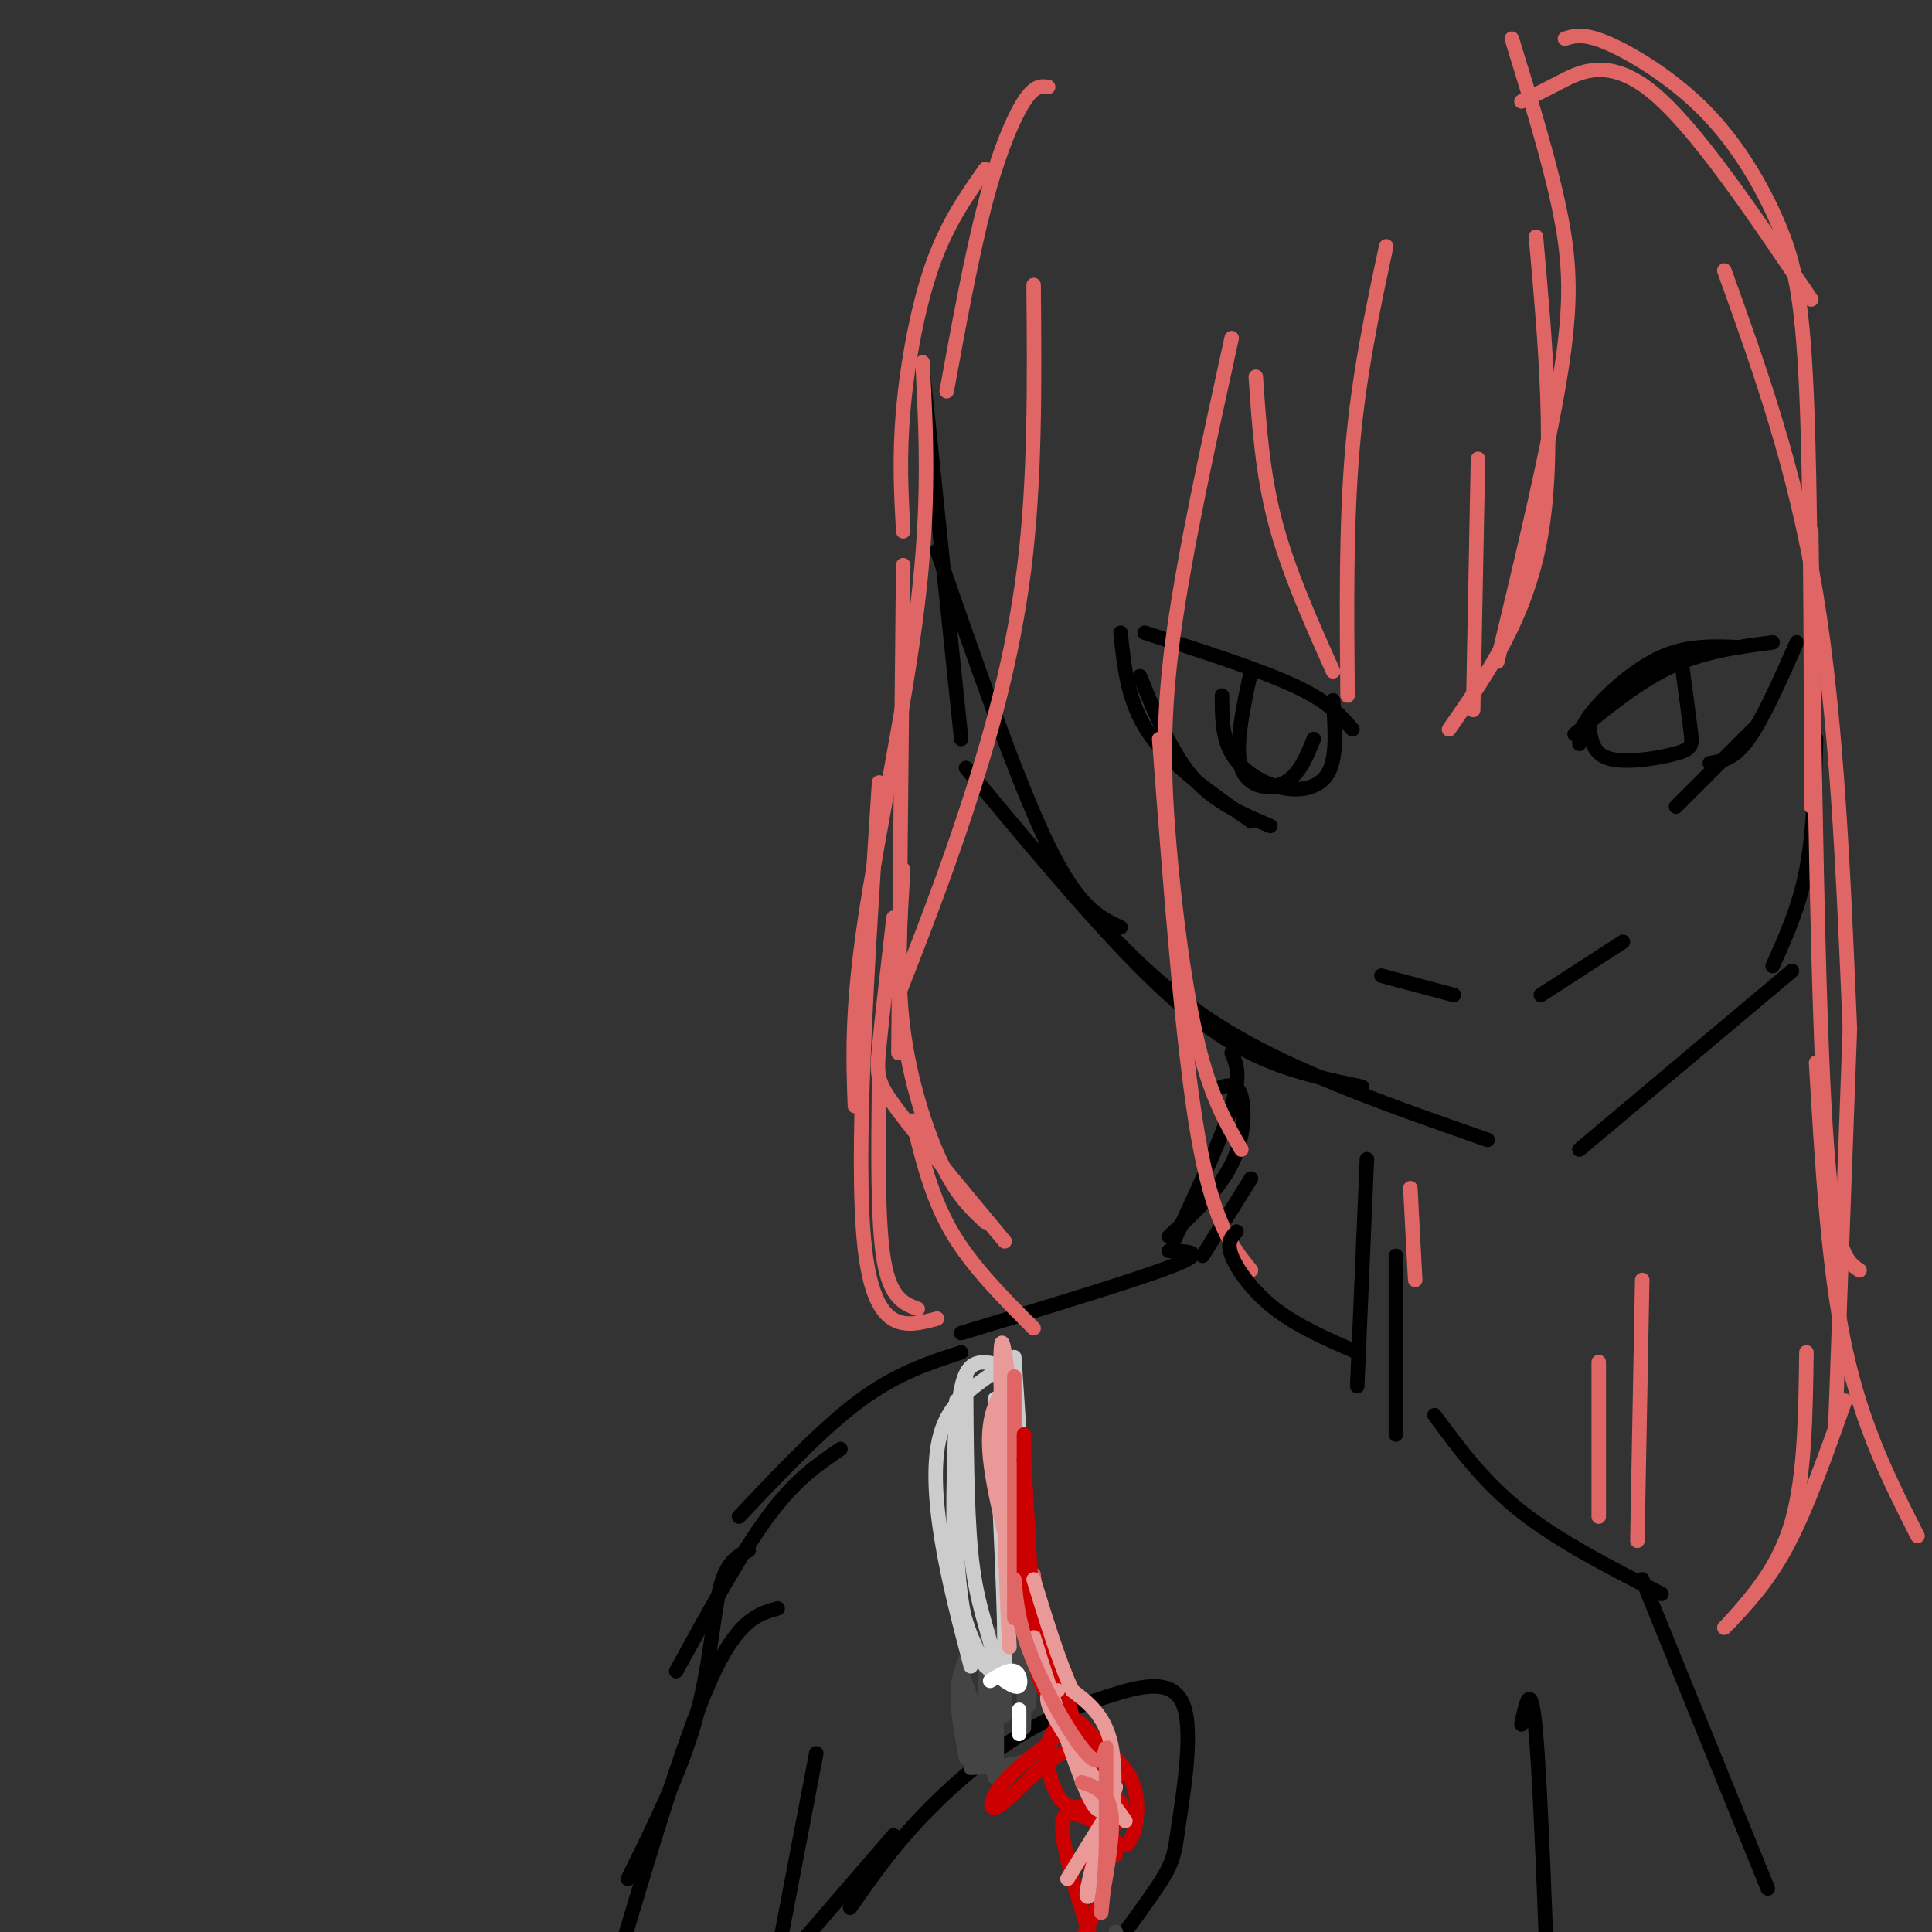 <svg viewBox='0 0 400 400' version='1.1' xmlns='http://www.w3.org/2000/svg' xmlns:xlink='http://www.w3.org/1999/xlink'><rect x="0" y="0" width="400" height="400" fill="#333333" stroke="none"/><g fill='none' stroke='rgb(0,0,0)' stroke-width='3' stroke-linecap='round' stroke-linejoin='round'><path d='M191,76c0.000,0.000 8.000,77.000 8,77'/><path d='M194,114c8.333,24.000 16.667,48.000 23,61c6.333,13.000 10.667,15.000 15,17'/><path d='M200,159c10.756,12.933 21.511,25.867 31,36c9.489,10.133 17.711,17.467 26,22c8.289,4.533 16.644,6.267 25,8'/><path d='M222,185c9.333,10.250 18.667,20.500 33,29c14.333,8.500 33.667,15.250 53,22'/><path d='M327,238c0.000,0.000 44.000,-37.000 44,-37'/><path d='M367,200c2.750,-6.083 5.500,-12.167 7,-20c1.500,-7.833 1.750,-17.417 2,-27'/><path d='M280,151c-2.417,-2.833 -4.833,-5.667 -12,-9c-7.167,-3.333 -19.083,-7.167 -31,-11'/><path d='M232,131c0.750,7.250 1.500,14.500 6,21c4.500,6.500 12.750,12.250 21,18'/><path d='M263,171c-5.750,-2.417 -11.500,-4.833 -16,-10c-4.500,-5.167 -7.750,-13.083 -11,-21'/><path d='M259,139c-1.711,7.911 -3.422,15.822 -2,20c1.422,4.178 5.978,4.622 9,3c3.022,-1.622 4.511,-5.311 6,-9'/><path d='M276,145c0.423,5.863 0.845,11.726 -1,15c-1.845,3.274 -5.958,3.958 -10,3c-4.042,-0.958 -8.012,-3.560 -10,-7c-1.988,-3.440 -1.994,-7.720 -2,-12'/><path d='M327,154c0.067,-1.778 0.133,-3.556 3,-7c2.867,-3.444 8.533,-8.556 14,-11c5.467,-2.444 10.733,-2.222 16,-2'/><path d='M326,152c6.583,-5.417 13.167,-10.833 20,-14c6.833,-3.167 13.917,-4.083 21,-5'/><path d='M372,133c-3.500,7.917 -7.000,15.833 -10,20c-3.000,4.167 -5.500,4.583 -8,5'/><path d='M363,151c0.000,0.000 -16.000,16.000 -16,16'/><path d='M348,136c0.792,5.851 1.583,11.702 2,15c0.417,3.298 0.458,4.042 -3,5c-3.458,0.958 -10.417,2.131 -14,1c-3.583,-1.131 -3.792,-4.565 -4,-8'/><path d='M286,202c0.000,0.000 15.000,4.000 15,4'/><path d='M319,206c0.000,0.000 17.000,-11.000 17,-11'/><path d='M253,225c1.622,-0.378 3.244,-0.756 4,2c0.756,2.756 0.644,8.644 -2,14c-2.644,5.356 -7.822,10.178 -13,15'/><path d='M259,244c0.000,0.000 -10.000,16.000 -10,16'/><path d='M283,240c0.000,0.000 -2.000,47.000 -2,47'/><path d='M289,297c0.000,0.000 0.000,-37.000 0,-37'/><path d='M255,218c1.000,2.250 2.000,4.500 0,11c-2.000,6.500 -7.000,17.250 -12,28'/><path d='M242,259c4.083,0.083 8.167,0.167 1,3c-7.167,2.833 -25.583,8.417 -44,14'/><path d='M199,280c-6.667,2.167 -13.333,4.333 -21,10c-7.667,5.667 -16.333,14.833 -25,24'/><path d='M174,300c-4.667,3.167 -9.333,6.333 -15,14c-5.667,7.667 -12.333,19.833 -19,32'/><path d='M297,293c5.083,6.917 10.167,13.833 18,20c7.833,6.167 18.417,11.583 29,17'/><path d='M340,327c0.000,0.000 26.000,64.000 26,64'/><path d='M155,321c-2.289,1.111 -4.578,2.222 -6,8c-1.422,5.778 -1.978,16.222 -5,27c-3.022,10.778 -8.511,21.889 -14,33'/><path d='M161,333c-4.167,1.167 -8.333,2.333 -14,15c-5.667,12.667 -12.833,36.833 -20,61'/><path d='M315,357c1.000,-4.833 2.000,-9.667 3,2c1.000,11.667 2.000,39.833 3,68'/><path d='M169,363c0.000,0.000 -9.000,47.000 -9,47'/><path d='M176,395c4.135,-5.922 8.271,-11.844 14,-18c5.729,-6.156 13.053,-12.546 20,-17c6.947,-4.454 13.519,-6.973 20,-9c6.481,-2.027 12.871,-3.564 15,2c2.129,5.564 -0.004,18.229 -1,25c-0.996,6.771 -0.856,7.649 -6,15c-5.144,7.351 -15.572,21.176 -26,35'/><path d='M185,380c0.000,0.000 -25.000,29.000 -25,29'/></g>
<g fill='none' stroke='rgb(68,68,68)' stroke-width='3' stroke-linecap='round' stroke-linejoin='round'><path d='M200,364c-1.250,-6.750 -2.500,-13.500 -1,-18c1.500,-4.500 5.750,-6.750 10,-9'/><path d='M209,337c2.226,-2.690 2.792,-4.917 3,0c0.208,4.917 0.060,16.976 0,20c-0.060,3.024 -0.030,-2.988 0,-9'/><path d='M212,348c-0.383,-3.427 -1.340,-7.496 -3,-9c-1.660,-1.504 -4.024,-0.443 -6,1c-1.976,1.443 -3.565,3.270 -4,7c-0.435,3.730 0.282,9.365 1,15'/><path d='M231,400c0.000,0.000 4.000,15.000 4,15'/><path d='M204,344c0.178,11.333 0.356,22.667 -1,21c-1.356,-1.667 -4.244,-16.333 -4,-18c0.244,-1.667 3.622,9.667 7,21'/><path d='M206,368c0.946,-3.976 -0.190,-24.416 0,-27c0.190,-2.584 1.705,12.689 2,14c0.295,1.311 -0.630,-11.340 0,-14c0.630,-2.660 2.815,4.670 5,12'/><path d='M213,353c0.583,-3.845 -0.458,-19.458 1,-19c1.458,0.458 5.417,16.988 7,23c1.583,6.012 0.792,1.506 0,-3'/><path d='M221,354c-0.881,-3.893 -3.083,-12.125 -3,-11c0.083,1.125 2.452,11.607 0,17c-2.452,5.393 -9.726,5.696 -17,6'/></g>
<g fill='none' stroke='rgb(204,204,204)' stroke-width='3' stroke-linecap='round' stroke-linejoin='round'><path d='M201,345c-2.289,-8.689 -4.578,-17.378 -6,-26c-1.422,-8.622 -1.978,-17.178 0,-23c1.978,-5.822 6.489,-8.911 11,-12'/><path d='M210,281c0.000,0.000 4.000,60.000 4,60'/><path d='M214,340c0.000,0.000 -4.000,-53.000 -4,-53'/><path d='M208,283c-2.625,-0.804 -5.250,-1.607 -7,0c-1.750,1.607 -2.625,5.625 -3,15c-0.375,9.375 -0.250,24.107 1,33c1.250,8.893 3.625,11.946 6,15'/><path d='M204,345c-2.500,-4.917 -5.000,-9.833 -6,-19c-1.000,-9.167 -0.500,-22.583 0,-36'/><path d='M200,285c0.080,13.541 0.159,27.081 1,36c0.841,8.919 2.442,13.215 4,19c1.558,5.785 3.073,13.057 3,1c-0.073,-12.057 -1.735,-43.445 -2,-50c-0.265,-6.555 0.868,11.722 2,30'/><path d='M208,321c0.310,12.524 0.083,28.833 0,19c-0.083,-9.833 -0.024,-45.810 0,-55c0.024,-9.190 0.012,8.405 0,26'/></g>
<g fill='none' stroke='rgb(255,255,255)' stroke-width='3' stroke-linecap='round' stroke-linejoin='round'><path d='M205,348c1.933,-1.200 3.867,-2.400 5,-2c1.133,0.400 1.467,2.400 1,3c-0.467,0.600 -1.733,-0.200 -3,-1'/><path d='M211,354c0.000,0.000 0.000,5.000 0,5'/></g>
<g fill='none' stroke='rgb(234,153,153)' stroke-width='3' stroke-linecap='round' stroke-linejoin='round'><path d='M208,287c-1.917,3.417 -3.833,6.833 -3,15c0.833,8.167 4.417,21.083 8,34'/><path d='M213,336c0.133,-8.667 -3.533,-47.333 -5,-56c-1.467,-8.667 -0.733,12.667 0,34'/><path d='M208,314c0.167,10.167 0.583,18.583 1,27'/></g>
<g fill='none' stroke='rgb(224,102,102)' stroke-width='3' stroke-linecap='round' stroke-linejoin='round'><path d='M210,285c0.000,0.000 0.000,50.000 0,50'/><path d='M212,332c0.000,0.000 -1.000,-35.000 -1,-35'/><path d='M214,326c0.000,0.000 2.000,21.000 2,21'/></g>
<g fill='none' stroke='rgb(204,0,0)' stroke-width='3' stroke-linecap='round' stroke-linejoin='round'><path d='M212,297c0.000,0.000 0.000,41.000 0,41'/><path d='M214,337c0.000,0.000 -2.000,-35.000 -2,-35'/><path d='M217,344c0.780,4.107 1.560,8.214 5,12c3.440,3.786 9.542,7.250 12,12c2.458,4.750 1.274,10.786 0,13c-1.274,2.214 -2.637,0.607 -4,-1'/><path d='M230,380c-1.056,-4.917 -1.695,-16.710 -6,-18c-4.305,-1.290 -12.274,7.922 -16,11c-3.726,3.078 -3.207,0.022 -1,-3c2.207,-3.022 6.104,-6.011 10,-9'/><path d='M217,361c2.715,-2.346 4.502,-3.712 4,-4c-0.502,-0.288 -3.292,0.503 -4,4c-0.708,3.497 0.666,9.700 3,12c2.334,2.300 5.628,0.696 8,-1c2.372,-1.696 3.820,-3.485 3,-6c-0.820,-2.515 -3.910,-5.758 -7,-9'/><path d='M224,357c-2.888,-2.037 -6.609,-2.628 -9,-10c-2.391,-7.372 -3.451,-21.523 -1,-17c2.451,4.523 8.415,27.721 12,38c3.585,10.279 4.793,7.640 6,5'/><path d='M232,373c0.869,2.298 0.042,5.542 -3,5c-3.042,-0.542 -8.298,-4.869 -9,-1c-0.702,3.869 3.149,15.935 7,28'/><path d='M227,405c0.667,4.833 -1.167,2.917 -3,1'/><path d='M228,382c0.583,2.917 1.167,5.833 0,10c-1.167,4.167 -4.083,9.583 -7,15'/><path d='M219,355c0.000,0.000 12.000,29.000 12,29'/><path d='M229,378c-1.250,6.167 -2.500,12.333 -3,13c-0.500,0.667 -0.250,-4.167 0,-9'/></g>
<g fill='none' stroke='rgb(234,153,153)' stroke-width='3' stroke-linecap='round' stroke-linejoin='round'><path d='M219,350c-1.667,0.250 -3.333,0.500 -1,5c2.333,4.500 8.667,13.250 15,22'/><path d='M231,370c-2.911,9.726 -5.821,19.452 -6,22c-0.179,2.548 2.375,-2.083 4,-9c1.625,-6.917 2.321,-16.119 1,-22c-1.321,-5.881 -4.661,-8.440 -8,-11'/><path d='M222,350c-2.667,-5.667 -5.333,-14.333 -8,-23'/><path d='M214,339c4.250,13.167 8.500,26.333 11,32c2.500,5.667 3.250,3.833 4,2'/><path d='M229,376c0.000,0.000 -8.000,13.000 -8,13'/></g>
<g fill='none' stroke='rgb(224,102,102)' stroke-width='3' stroke-linecap='round' stroke-linejoin='round'><path d='M210,327c0.423,4.744 0.845,9.488 4,17c3.155,7.512 9.042,17.792 12,20c2.958,2.208 2.988,-3.655 3,-2c0.012,1.655 0.006,10.827 0,20'/><path d='M229,382c-0.167,5.667 -0.583,9.833 -1,14'/><path d='M228,394c1.333,-7.417 2.667,-14.833 2,-19c-0.667,-4.167 -3.333,-5.083 -6,-6'/><path d='M313,8c3.933,12.733 7.867,25.467 10,36c2.133,10.533 2.467,18.867 0,34c-2.467,15.133 -7.733,37.067 -13,59'/><path d='M318,49c2.000,22.500 4.000,45.000 1,62c-3.000,17.000 -11.000,28.500 -19,40'/><path d='M305,147c0.000,0.000 1.000,-52.000 1,-52'/><path d='M287,51c-2.833,13.250 -5.667,26.500 -7,42c-1.333,15.500 -1.167,33.250 -1,51'/><path d='M276,139c-4.667,-10.417 -9.333,-20.833 -12,-31c-2.667,-10.167 -3.333,-20.083 -4,-30'/><path d='M255,70c-4.833,22.036 -9.667,44.071 -12,61c-2.333,16.929 -2.167,28.750 -1,43c1.167,14.250 3.333,30.929 6,42c2.667,11.071 5.833,16.536 9,22'/><path d='M240,153c2.417,31.833 4.833,63.667 8,82c3.167,18.333 7.083,23.167 11,28'/><path d='M191,75c0.756,14.622 1.511,29.244 -1,50c-2.511,20.756 -8.289,47.644 -11,66c-2.711,18.356 -2.356,28.178 -2,38'/><path d='M182,162c-2.500,38.750 -5.000,77.500 -3,96c2.000,18.500 8.500,16.750 15,15'/><path d='M189,232c1.917,7.917 3.833,15.833 8,23c4.167,7.167 10.583,13.583 17,20'/><path d='M186,218c0.000,0.000 1.000,-101.000 1,-101'/><path d='M187,110c-0.422,-7.667 -0.844,-15.333 0,-25c0.844,-9.667 2.956,-21.333 6,-30c3.044,-8.667 7.022,-14.333 11,-20'/><path d='M217,18c-1.400,-0.200 -2.800,-0.400 -5,3c-2.200,3.400 -5.200,10.400 -8,21c-2.800,10.600 -5.400,24.800 -8,39'/><path d='M324,8c1.947,-0.608 3.895,-1.215 9,1c5.105,2.215 13.368,7.254 20,14c6.632,6.746 11.632,15.201 15,23c3.368,7.799 5.105,14.943 6,35c0.895,20.057 0.947,53.029 1,86'/><path d='M375,110c0.667,49.250 1.333,98.500 3,124c1.667,25.500 4.333,27.250 7,29'/><path d='M376,220c1.250,21.333 2.500,42.667 6,59c3.500,16.333 9.250,27.667 15,39'/><path d='M374,280c-0.167,12.833 -0.333,25.667 -3,35c-2.667,9.333 -7.833,15.167 -13,21'/><path d='M340,265c0.000,0.000 -1.000,54.000 -1,54'/><path d='M331,282c0.000,0.000 0.000,32.000 0,32'/><path d='M292,246c0.000,0.000 1.000,19.000 1,19'/><path d='M214,59c0.178,20.200 0.356,40.400 -2,59c-2.356,18.600 -7.244,35.600 -12,50c-4.756,14.400 -9.378,26.200 -14,38'/><path d='M185,190c-1.222,10.556 -2.444,21.111 -3,27c-0.556,5.889 -0.444,7.111 4,13c4.444,5.889 13.222,16.444 22,27'/><path d='M204,253c-2.911,-2.689 -5.822,-5.378 -9,-12c-3.178,-6.622 -6.622,-17.178 -8,-28c-1.378,-10.822 -0.689,-21.911 0,-33'/><path d='M315,21c2.000,-0.956 4.000,-1.911 8,-4c4.000,-2.089 10.000,-5.311 19,2c9.000,7.311 21.000,25.156 33,43'/><path d='M357,56c7.333,20.417 14.667,40.833 19,67c4.333,26.167 5.667,58.083 7,90'/><path d='M383,213c0.000,0.000 -3.000,82.000 -3,82'/><path d='M382,290c-3.917,11.083 -7.833,22.167 -12,30c-4.167,7.833 -8.583,12.417 -13,17'/><path d='M182,224c-0.167,14.583 -0.333,29.167 1,37c1.333,7.833 4.167,8.917 7,10'/></g>
<g fill='none' stroke='rgb(0,0,0)' stroke-width='3' stroke-linecap='round' stroke-linejoin='round'><path d='M256,255c-1.044,1.089 -2.089,2.178 -1,5c1.089,2.822 4.311,7.378 9,11c4.689,3.622 10.844,6.311 17,9'/></g>
</svg>